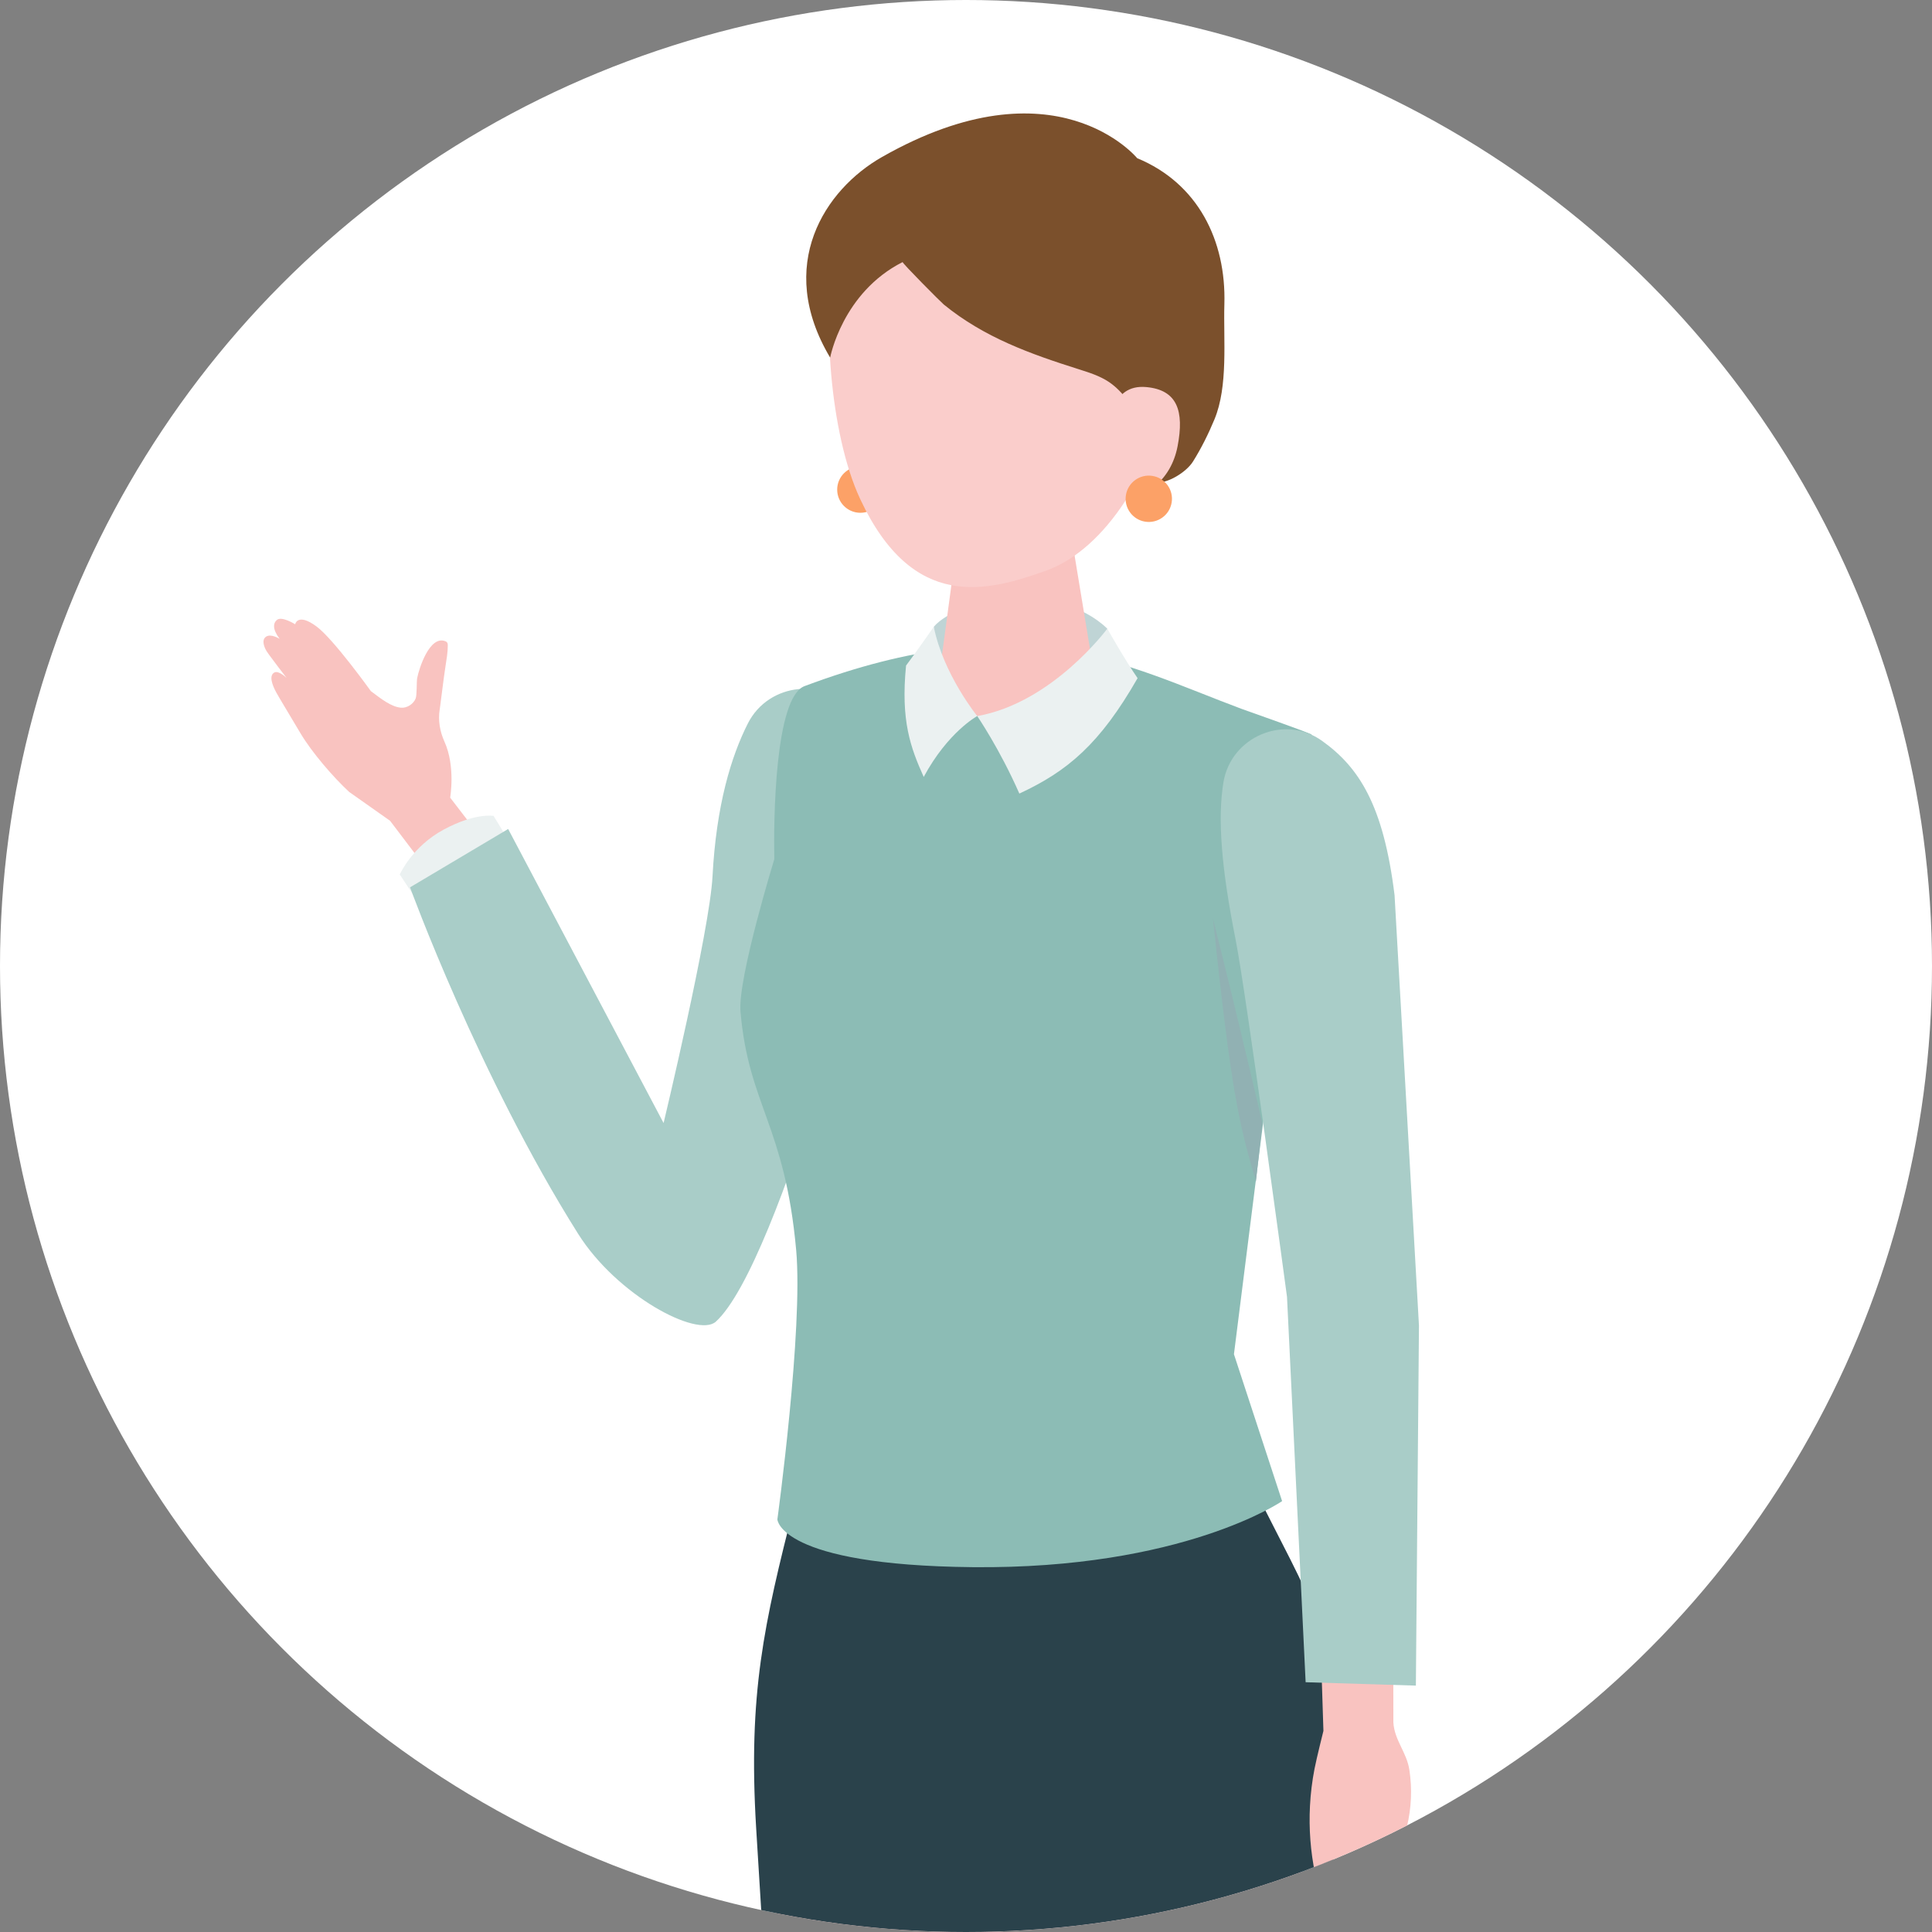 <?xml version="1.0" encoding="UTF-8"?>
<svg xmlns="http://www.w3.org/2000/svg" xmlns:xlink="http://www.w3.org/1999/xlink" id="_レイヤー_1" data-name="レイヤー 1" viewBox="0 0 1500 1500">
  <rect x="0" y="0" width="1500" height="1500" fill="#808080" stroke="none"/>
  <defs>
    <style>
      .cls-1 {
        clip-path: url(#clippath);
      }

      .cls-2 {
        fill: none;
      }

      .cls-2, .cls-3, .cls-4, .cls-5, .cls-6, .cls-7, .cls-8, .cls-9, .cls-10, .cls-11, .cls-12, .cls-13 {
        stroke-width: 0px;
      }

      .cls-3 {
        fill: #facdcb;
      }

      .cls-4 {
        fill: #f9c3c0;
      }

      .cls-5 {
        fill: #7b502c;
      }

      .cls-6 {
        fill: #2a424b;
      }

      .cls-7 {
        fill: #bfd4d5;
      }

      .cls-8 {
        fill: #a9cdc8;
      }

      .cls-9 {
        fill: #8cbcb5;
      }

      .cls-10 {
        fill: #91b1b3;
      }

      .cls-11 {
        fill: #fff;
      }

      .cls-12 {
        fill: #fca167;
      }

      .cls-13 {
        fill: #ebf1f1;
      }
    </style>
    <clipPath id="clippath">
      <circle class="cls-2" cx="750" cy="750" r="750"></circle>
    </clipPath>
  </defs>
  <rect class="cls-2" width="1500" height="1500"></rect>
  <circle class="cls-11" cx="750" cy="750" r="750"></circle>
  <g class="cls-1">
    <g>
      <path class="cls-4" d="m328.07,670.52l-25.22-33.26-31.79-22.43c-12.53-11.62-29.08-30.86-37.79-45.56-9.46-15.97-16.67-27.78-18.84-31.77-3.24-5.96-5.76-13.22-1.3-15.42,3.36-1.66,9.37,4.26,9.37,4.26,0,0-13.91-18.08-15.58-20.87s-4.17-8.57-.35-11.16c3.82-2.6,10.57,1.72,10.57,1.72-5.7-7.45-5.12-12.19-2.15-14.72,3.75-3.19,14.17,3.37,14.17,3.37,0,0,1.8-9.22,16.59,1.71,13.28,9.82,42.18,50.19,42.18,50.19,8.06,6.04,15.69,12.15,23.33,12.87,4.67.44,9.61-2.73,11.42-7.06,1.11-2.66.67-13.07,1.21-15.9,1.47-7.65,9.62-33.02,21.6-28.76.66.23,1.31.58,1.69,1.16.44.65.48,1.49.48,2.28.01,5.23-.94,10.69-1.74,15.81-1.69,10.9-2.87,21.87-4.38,32.79-.04.26-.08.53-.12.81-1.44,8.63.09,17.35,3.69,25.32,8.65,19.17,4.39,43.37,4.39,43.37l56.68,73.78-56,31.73-22.11-54.28Z"></path>
      <path class="cls-4" d="m593.38,1313.48s27.34,528.72,35.59,580.96c8.25,52.24,47.98,513.14,49.43,586.56,18.09,14.29,51.62,18.09,71.41,2.56-8.21-155.28,55.88-450.52,27.27-597.52,3.75-43.68,25.11-272.1,20.9-357.85-1.37-100.12-66.69-177.85-66.69-177.85l-75.98-69.13-61.92,32.27Z"></path>
      <path class="cls-13" d="m322.09,696.68l-11.71-17.73s9.49-21.64,34.21-34.92c24.48-13.16,38.63-10.57,38.63-10.57l9.63,15.78-70.75,47.43Z"></path>
      <path class="cls-8" d="m555.69,1026.22c50.24-45.75,125.51-341.2,125.51-341.2,12.7-69.25,3.37-103.04-17.96-131.22-21.63-28.58-66.39-24.12-82.59,7.86-12.96,25.58-24.55,63.46-27.46,118.82-2.22,42.23-37.98,191.45-37.98,191.45l-120.68-228.3-76.17,45.29s53.22,146.32,130.53,269.07c30.06,47.72,92.24,80.81,106.8,68.23Z"></path>
      <path class="cls-3" d="m752.23,1347.81s48.26,548.62,57.64,606.73c9.37,58.11,55.76,562.21,58.79,644.02,23.09,10.5,51.31,13.45,71.58.88-9.78-124.48,50.63-494.06,18.86-657.51,7.99-138.45,66.41-610.5,66.41-610.5l-98.6-54.83-174.68,71.22Z"></path>
      <path class="cls-6" d="m616.65,1168.59c60.36,9.5,180.51,35.81,349.03-30.95,28.26,64.21,74.97,130.65,74.9,197.42-.23,202.43-52.68,261.61-55.53,649.59-84.32,42.87-226.8,37.84-355.25,5.59-13.02-130.04-29.8-354.54-42.75-571.36-6.21-104,6.03-157.75,29.61-250.29Z"></path>
      <path class="cls-9" d="m995.42,1165.45l-37.39-114.04,51.79-411.09c12.91-48.47,12.84-62.8,8.25-70.19-7.7-3.4-42.23-15.52-53.87-19.68-91.58-34.12-170.35-81.17-339.56-17.75-23.18,8.69-24.09,104.66-23.47,134.36,0,.03-28.48,92.59-26.26,118.32,6.28,72.76,34.45,88.17,43.23,185.11,5.57,61.45-14.59,209.17-14.59,209.17,0,0,1.42,35.54,151.4,37.08,163.37,1.68,240.48-51.28,240.48-51.28Z"></path>
      <path class="cls-7" d="m724.99,486.62c19.04-22.31,96.3-35.66,134.71,1.47,3.51,18.83,7.94,30.98,7.94,30.98l-66.05,27.15-72.53-6.92s-5.24-37.88-4.07-52.68Z"></path>
      <path class="cls-4" d="m788.93,401.6c29.52-.29,45.37,16.16,45.51,30.56l15.9,96.27c-1.2,16.71-29.45,30.52-63.08,30.84-33.64.33-59.93-12.95-58.73-29.65l13.56-100.93c1.06-14.66,17.31-26.79,46.84-27.08Z"></path>
      <path class="cls-13" d="m758.73,555.96s17.4,25.39,32.69,60.17c37.39-17.36,62.52-38.44,91.8-89.61-9.76-14.05-23.52-38.43-23.52-38.43,0,0-42.41,57.51-100.96,67.87Z"></path>
      <path class="cls-13" d="m758.73,555.96s-26.41-32.56-33.74-69.34c0,0-13.76,19.85-21.53,30.11-4.26,43.14,3.59,63.9,13.71,86.47,18.81-34.96,41.56-47.25,41.56-47.25Z"></path>
      <path class="cls-4" d="m1027.5,1343.88s-5.19,20.65-6.89,29.33c-1.87,9.57-3.05,19.24-3.55,28.92-.92,17.72.44,35.47,4.02,52.76.22,1.04.44,2.08.67,3.12,3.36,15.03,9.3,29.23,14.27,43.63,1.27,3.69,1.78,9.8,6.7,11.19.22.06,4.67.5,4.46-.08.07.19,3.16,8.47,7.97,8.82,3.86.28,7.48-1.72,8.39-8.23,0,0,1.97,5.52,6.48,6.2,4.52.68,6.61-3.39,7.29-5.59.68-2.2,2.84-18.03,2.84-18.03,0,0,.35,5.89,3.87,6.82,18.68,4.91,10.75-43.67,8.55-50.89-1.38-4.52-3.14-8.98-3.53-13.69-.55-6.62,1.64-13.22,3.24-19.76,3.56-14.55,4.18-29.62,1.96-44.22-2.11-13.85-11.62-23.02-12.43-36.86l-.09-54.09-56.11,1.39,1.89,59.25Z"></path>
      <path class="cls-8" d="m949.88,607.33c5.89-35.36,47.26-53.01,76.46-32.2,28.78,20.51,47.8,49.96,56.39,119.84l18.95,334.24-2.4,279.5-85.59-2.63-14.46-299.16s-31.75-236.52-40.01-277.99c-10.83-54.36-14.06-93.3-9.34-121.59Z"></path>
      <path class="cls-10" d="m980.07,872.19s-14.5-63.99-38.34-159.1c14.38,136.74,20.17,158.33,33.35,204.37l4.99-45.27Z"></path>
      <circle class="cls-12" cx="667.98" cy="380.14" r="17.99"></circle>
      <path class="cls-3" d="m784.07,123.59c95.89-5.02,126.65,65.35,131.89,152.69-20.39,103.58-65.88,153.21-103.63,166.71-45.99,16.45-103.45,32.1-144.42-55.39-24.37-52.04-29.18-144.72-19.58-181.35,8.36-31.91,39.86-77.64,135.74-82.66Z"></path>
      <path class="cls-5" d="m700.83,203.45c-.87.44,29.99,31.42,31.92,32.98,31.46,25.6,66.94,38.3,105.09,50.35,8.03,2.54,16.19,5.13,23.18,9.83,5.5,3.7,10.1,8.59,14.16,13.83,14.44,18.62,21.26,40.83,22.32,64.15,8.76.98,23.45-7.84,28.71-16.22,6.51-10.38,11.98-21.43,16.68-32.74,10.77-25.95,6.89-61.33,7.71-89.48,1.45-49.44-20.54-93.84-67.69-113.33,0,0-63.38-77.52-198.11-.93-44.42,25.25-83.07,84.05-40.27,155.76,0,0,9.39-50.46,56.29-74.19Z"></path>
      <path class="cls-3" d="m862.12,330.5s-.3-32.56,27.86-29.98c24.03,2.2,29.57,18.45,24.3,45.92-5.27,27.47-26.23,40.56-43.02,40.8-16.79.25-9.15-56.75-9.15-56.75Z"></path>
      <circle class="cls-12" cx="891.91" cy="387.25" r="17.99" transform="translate(367.91 1206.33) rotate(-80.86)"></circle>
    </g>
  </g>
</svg>
